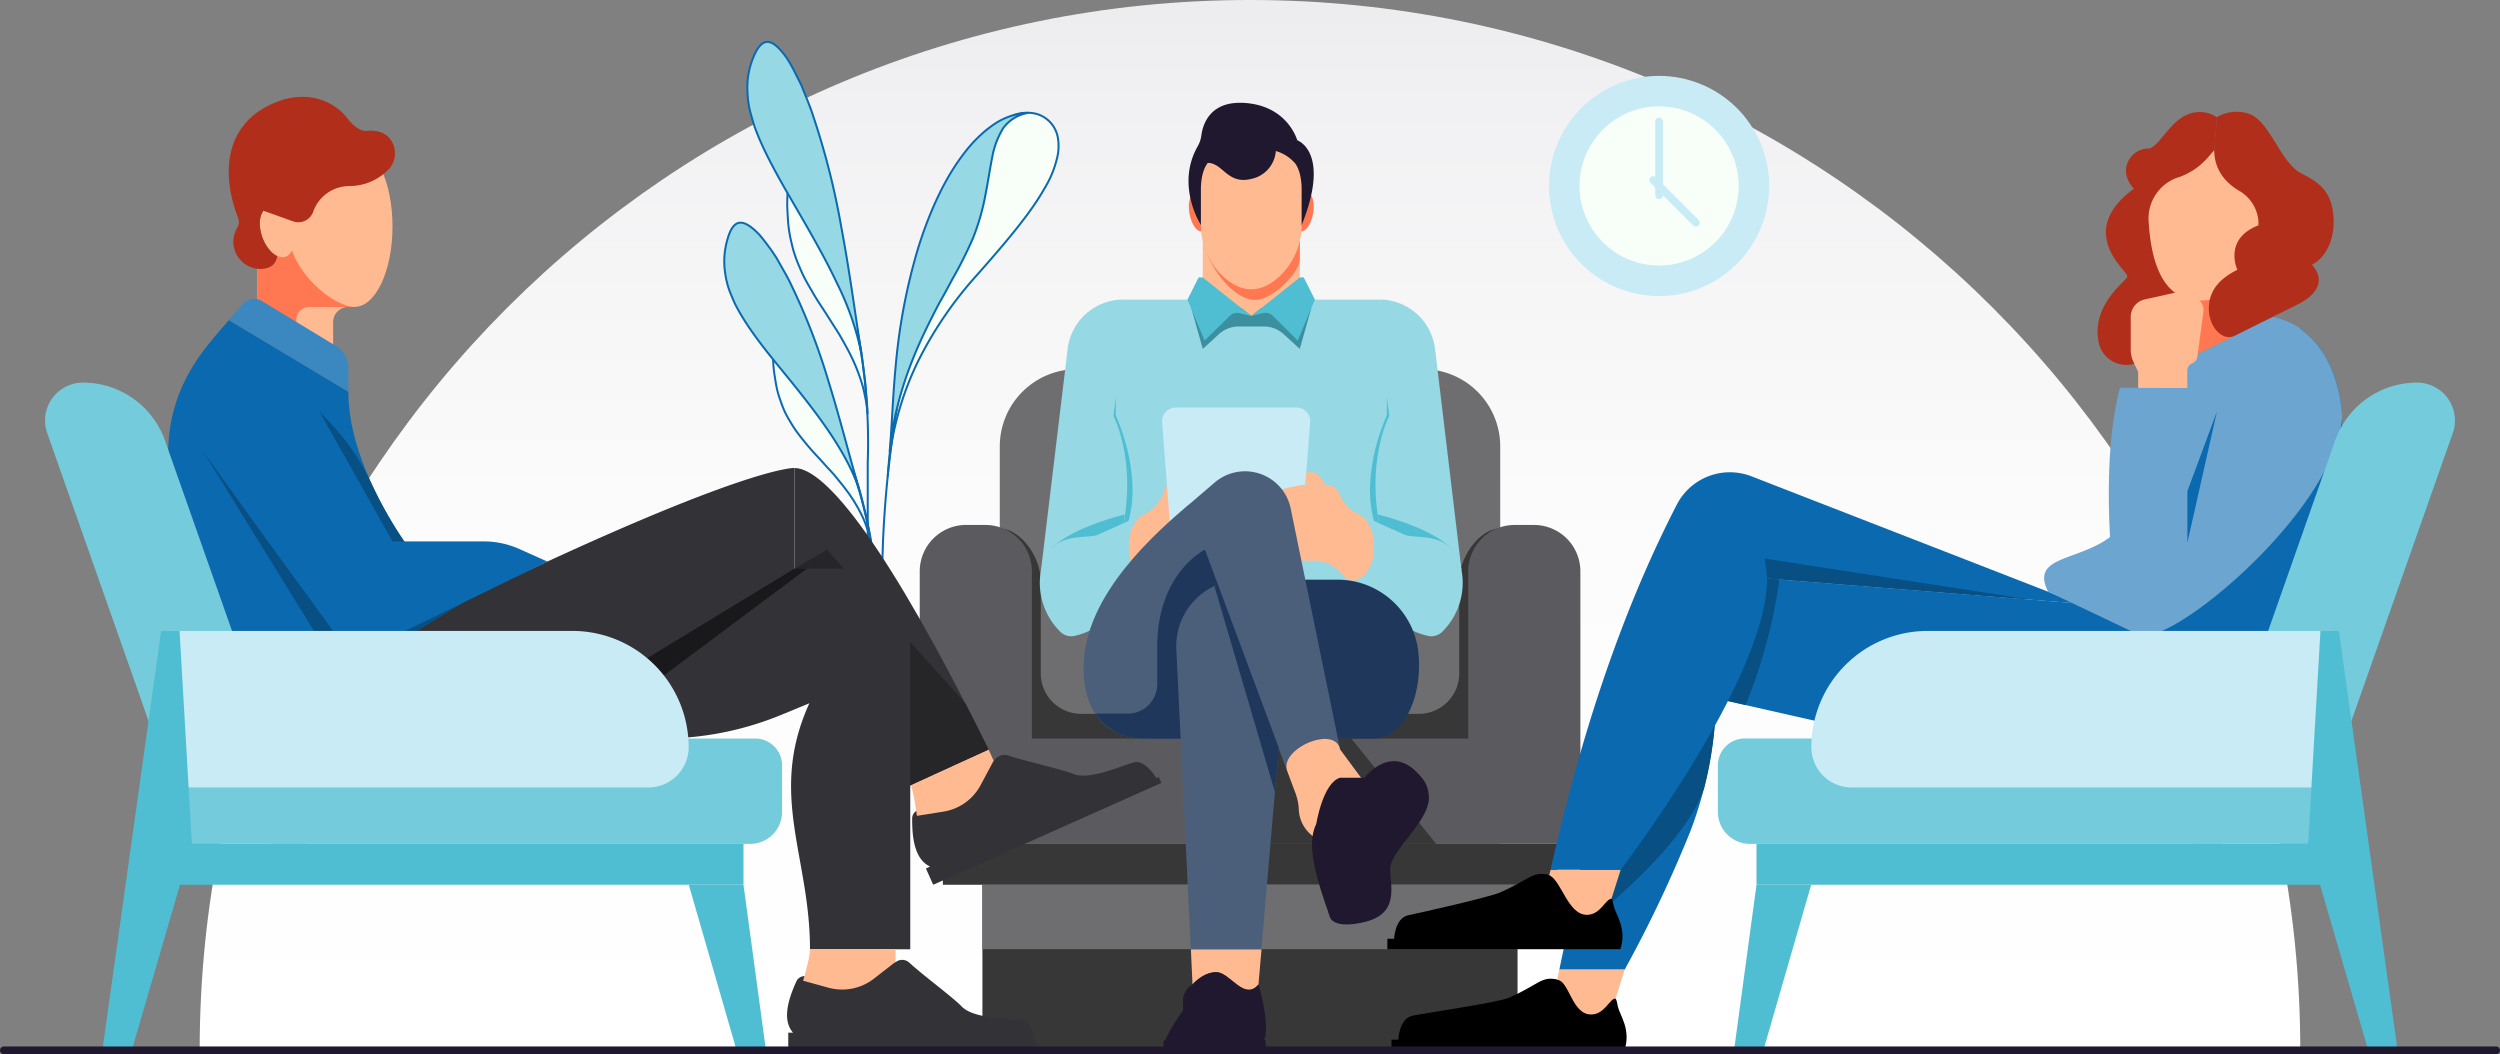 <svg xmlns="http://www.w3.org/2000/svg" xmlns:xlink="http://www.w3.org/1999/xlink" width="601.86" height="253.78" viewBox="0 0 601.86 253.78"><rect x="0" y="0" width="601.86" height="253.78" fill="#808080" stroke="none"/><defs><linearGradient id="a" x1="300.93" y1="251.24" x2="300.93" y2="-86.41" gradientUnits="userSpaceOnUse"><stop offset="0" stop-color="#fff"/><stop offset="0.36" stop-color="#fcfcfc"/><stop offset="0.67" stop-color="#f1f1f3"/><stop offset="0.95" stop-color="#e0e0e4"/><stop offset="1" stop-color="#dcdce1"/></linearGradient></defs><path d="M300.93,0C161.28,0,48.07,113.21,48.07,252.86H553.78C553.78,113.21,440.58,0,300.93,0Z" style="fill:url(#a)"/><path d="M213.72,114.67a73.54,73.54,0,0,1,7.13-27.35A92.64,92.64,0,0,1,235.3,66.1c7.88-8.9,13.09-15.28,16.06-20.58a24.69,24.69,0,0,0,3-7,12,12,0,0,0,.32-5.33,7.23,7.23,0,0,0-5.15-5.77,9.15,9.15,0,0,0-8.12,1.86,197,197,0,0,0-18.89,41,181.58,181.58,0,0,0-5.75,21.92A175.26,175.26,0,0,0,213.72,114.67Z" style="fill:#f7fff8;stroke:#0a69af;stroke-miterlimit:10;stroke-width:0.485px"/><path d="M233.32,42.36c-15.06,30.06-21,67.36-21,99.52v22.4" style="fill:none;stroke:#0a69af;stroke-miterlimit:10;stroke-width:0.485px"/><path d="M214.17,108.76c.53-5.52.72-13.19,1.57-21.83A142,142,0,0,1,221,59.85c2.76-8.89,6.55-17.16,11.2-23.07a31.84,31.84,0,0,1,3.58-4,26.88,26.88,0,0,1,3.75-3,15.64,15.64,0,0,1,8-2.6,9.26,9.26,0,0,0-6,3.65,20,20,0,0,0-2.64,6.93c-.56,2.75-1,5.83-1.65,9.12a54.45,54.45,0,0,1-3.05,10.57,99.74,99.74,0,0,1-4.9,9.73c-.93,1.75-1.91,3.58-3,5.49-.54.94-1,1.92-1.54,2.93l-1.53,3.07C219.15,87,215.3,97.08,214.17,108.76Z" style="fill:#96d8e4;stroke:#0a69af;stroke-miterlimit:10;stroke-width:0.485px"/><path d="M208.85,99.69a28.17,28.17,0,0,0-.62-4.38,28.83,28.83,0,0,0-1.09-4.11,45.51,45.51,0,0,0-3.27-7.45c-.63-1.17-1.28-2.31-1.92-3.42l-2.08-3.25c-1.31-2.15-2.77-4.2-4-6.29-.59-1.05-1.22-2.09-1.8-3.15a32.81,32.81,0,0,1-1.56-3.28,33.7,33.7,0,0,1-1.31-3.45c-.39-1.19-.64-2.46-.94-3.75A30.5,30.5,0,0,1,189.7,53c-.08-1.47-.21-3-.17-4.63s.15-3.42.26-5.27.4-3.9.69-6.06a143.18,143.18,0,0,1,12.91,30.22l1.08,4,.54,2,.45,2,.89,4,.72,4c.53,2.69.78,5.43,1.15,8.15.17,1.36.24,2.73.36,4.1S208.84,98.31,208.85,99.69Z" style="fill:#f7fff8;stroke:#0a69af;stroke-miterlimit:10;stroke-width:0.485px"/><path d="M187,31.38a139.25,139.25,0,0,1,21.9,80v52.92" style="fill:none;stroke:#0a69af;stroke-miterlimit:10;stroke-width:0.485px"/><path d="M207.39,85.14a68.72,68.72,0,0,0-5.91-17c-3-6.37-6.87-13-10.54-19.32s-7.09-12.35-9.19-18.07c-.25-.72-.47-1.44-.67-2.16s-.41-1.41-.57-2.11a22.82,22.82,0,0,1-.56-4.25,19,19,0,0,1,1.38-8.35c1.81-4.48,3.83-4.78,6.41-2a18.27,18.27,0,0,1,2,2.6c.66,1.07,1.33,2.3,2,3.68.35.68.71,1.4,1.07,2.15s.65,1.58,1,2.41c.66,1.68,1.41,3.43,2,5.35a182,182,0,0,1,6.76,26.81C204.45,64.76,205.8,75.07,207.39,85.14Z" style="fill:#96d8e4;stroke:#0a69af;stroke-miterlimit:10;stroke-width:0.485px"/><path d="M209.77,130.94a22.63,22.63,0,0,0-1.05-3.82,24.38,24.38,0,0,0-1.47-3.52,37.64,37.64,0,0,0-3.94-6.19c-.73-.94-1.47-1.86-2.21-2.76s-1.57-1.73-2.34-2.58c-1.49-1.71-3.09-3.3-4.48-5-.68-.84-1.38-1.66-2-2.51a23.87,23.87,0,0,1-1.8-2.66,26.06,26.06,0,0,1-1.58-2.85c-.47-1-.82-2.09-1.22-3.19a23.36,23.36,0,0,1-.9-3.62c-.21-1.31-.46-2.65-.57-4.15S186,85,186,83.28s0-3.63.11-5.67a120.17,120.17,0,0,1,15.26,25.15l1.43,3.41.71,1.7.63,1.73,1.25,3.47,1.09,3.52c.78,2.33,1.29,4.74,1.92,7.12.3,1.19.49,2.41.75,3.61S209.62,129.72,209.77,130.94Z" style="fill:#f7fff8;stroke:#0a69af;stroke-miterlimit:10;stroke-width:0.485px"/><path d="M182.21,73.05a116.06,116.06,0,0,1,28.73,67.73c0,.36,0,.73,0,1.09v22.41" style="fill:none;stroke:#0a69af;stroke-miterlimit:10;stroke-width:0.485px"/><path d="M206.91,118.16c-1.17-4-3.83-9.08-7.38-14.31s-7.88-10.56-12-15.59-7.88-9.89-10.39-14.73c-.31-.62-.58-1.24-.84-1.87s-.52-1.21-.74-1.83a20.21,20.21,0,0,1-.94-3.83,18.7,18.7,0,0,1,.43-8.09c1.22-4.57,3.07-5.27,5.82-3.18a15.47,15.47,0,0,1,2.18,2.05c.74.88,1.51,1.9,2.32,3,.41.57.82,1.18,1.24,1.81s.8,1.34,1.21,2.06c.8,1.43,1.7,2.91,2.49,4.59a152.83,152.83,0,0,1,9.09,23.39C202.12,100.34,204.39,109.39,206.91,118.16Z" style="fill:#96d8e4;stroke:#0a69af;stroke-miterlimit:10;stroke-width:0.485px"/><circle cx="399.42" cy="44.77" r="26.5" transform="translate(13.9 158.42) rotate(-22.82)" style="fill:#c8ebf5"/><circle cx="399.42" cy="44.77" r="19.16" transform="translate(85.33 295.54) rotate(-45)" style="fill:#f7fff8"/><line x1="399.42" y1="47.01" x2="399.42" y2="29.25" style="fill:none;stroke:#c8ebf5;stroke-linecap:round;stroke-miterlimit:10;stroke-width:1.859px"/><line x1="398.01" y1="43.36" x2="408.25" y2="53.6" style="fill:none;stroke:#c8ebf5;stroke-linecap:round;stroke-miterlimit:10;stroke-width:1.859px"/><path d="M259.29,88.87h83.28a18.6,18.6,0,0,1,18.6,18.6v95.68a0,0,0,0,1,0,0H240.69a0,0,0,0,1,0,0V107.47A18.6,18.6,0,0,1,259.29,88.87Z" style="fill:#6e6e71"/><path d="M351.3,139.88v22.24a9.74,9.74,0,0,1-9.74,9.74H260.3a9.74,9.74,0,0,1-9.74-9.74V139.88c0-5.8-4.94-12.64-9.87-12.64v74.09H361.17V127.24C356.24,127.24,351.3,134.08,351.3,139.88Z" style="fill:#373738"/><rect x="236.51" y="213" width="128.83" height="39.86" style="fill:#373738"/><rect x="236.51" y="213" width="128.83" height="15.51" style="fill:#6e6e71"/><rect x="226.99" y="203.15" width="147.88" height="9.85" transform="translate(601.86 416.15) rotate(180)" style="fill:#373738"/><path d="M231.3,177.79H370.56a9.9,9.9,0,0,1,9.9,9.9v10.83a4.63,4.63,0,0,1-4.63,4.63H226a4.63,4.63,0,0,1-4.63-4.63V187.69a9.9,9.9,0,0,1,9.9-9.9Z" style="fill:#5b5b5f"/><polygon points="325.32 177.8 345.75 203.15 300.93 203.15 300.93 177.92 325.32 177.8" style="fill:#373738"/><polygon points="312.92 58.05 312.92 67.66 301.24 76.09 289.56 67.66 289.56 58.05 312.92 58.05" style="fill:#ffba92"/><path d="M290.69,61.38c3,6.79,8.25,11.5,12.38,10.74s9.85-6.86,9.85-9.61V58.05Z" style="fill:#ff7852"/><path d="M290.75,50.71c.44,2.59-.19,4.84-1.41,5s-2.55-1.75-3-4.34.19-4.84,1.41-5S290.32,48.12,290.75,50.71Z" style="fill:#ff7852"/><path d="M311.72,50.71c-.43,2.59.2,4.84,1.41,5s2.55-1.75,3-4.34-.19-4.84-1.4-5S312.16,48.12,311.72,50.71Z" style="fill:#ff7852"/><path d="M289.11,54.16s-6.14-9.44-.8-18.89a7,7,0,0,0,.89-2.57c.34-2.65,2-8.38,10.22-7.93,10.61.59,12.88,9,12.88,9s8.19,2.74,1.06,20.44Z" style="fill:#20182f"/><path d="M290.78,39.22s-1.67,1.71-1.67,6.43v8.51a16.92,16.92,0,0,0,4.94,12c1.93,1.92,4.36,3.48,7.19,3.48s5.25-1.56,7.18-3.48a16.92,16.92,0,0,0,4.94-12V45.65c0-4.72-1.66-6.43-1.66-6.43a9.72,9.72,0,0,0-4.55-2.86,7.42,7.42,0,0,1-5.91,6.71C295.48,44.5,294.41,39.22,290.78,39.22Z" style="fill:#ffba92"/><path d="M334.32,140.71s-3.55-25.36-1.1-33.49-.92-35.1-.92-35.1H308.22l-7,5.22-6.47-5.22h-24.6s-4.25,23.88-1.81,32,1.51,36.58,1.51,36.58h64.45Z" style="fill:#96d8e4"/><path d="M315.68,74.21,312.92,84l-3.86-3.52a7.07,7.07,0,0,0-4.78-1.88h-6.09a7.07,7.07,0,0,0-4.78,1.88L289.56,84l-2.76-9.83h12.07l2.37,1.88,2.36-1.88Z" style="fill:#3c8f9e"/><path d="M289.56,66.79h-1l-2.68,5.33L290,82,296,76.1a2.62,2.62,0,0,1,2.49-.7l2.76.69Z" style="fill:#50bed2"/><path d="M312.92,66.79h.95l2.68,5.33L312.43,82l-5.95-5.92a2.62,2.62,0,0,0-2.49-.7l-2.75.69Z" style="fill:#50bed2"/><path d="M268.61,95.55V100s6.43,13.47,3.08,25.45l-5.2,2.81-.6-32.72Z" style="fill:#50bed2"/><path d="M250.61,137.3,257,84.24a13.5,13.5,0,0,1,13.21-12.12h0s.4,9.73-2.17,28c0,0,5.36,10,2.47,25.88Z" style="fill:#96d8e4"/><path d="M253.25,135.8,270.47,126c.13-.74.23-1.45.33-2.16-.31.08-12.5,3-17.55,8.08Z" style="fill:#50bed2"/><path d="M280.93,116.71,280,119a9.27,9.27,0,0,1-4.71,4.89c-2.39,1.07-4.59,5.66-3.13,11.16,1.08,4.05,4.61,6.05,6.48,4,2.27-2.34,3.7-4,3.7-4h8.77v-18.3Z" style="fill:#ffba92"/><path d="M272.16,135c-1.46-5.5.74-10.09,3.13-11.16-3.58,1.6-9,4-10.92,4.87-2.91,1.27-11.77-1.27-13.76,8.58A16.54,16.54,0,0,0,255.17,152a3.68,3.68,0,0,0,3.41,1.11c6.86-1.38,15.31-9.16,20.06-14.06C276.77,141.06,273.24,139.06,272.16,135Z" style="fill:#96d8e4"/><path d="M312.65,137.3H282.52l-2.75-35.57A3.3,3.3,0,0,1,283,98.11h29.19a3.3,3.3,0,0,1,3.22,3.62Z" style="fill:#c8ebf5"/><path d="M333.87,95.55V100s-6.44,13.47-3.09,25.45l5.21,2.81.59-32.72Z" style="fill:#50bed2"/><path d="M351.86,137.3l-6.35-53.06A13.49,13.49,0,0,0,332.3,72.12h0s-.39,9.73,2.17,28c0,0-5.36,10-2.47,25.88Z" style="fill:#96d8e4"/><path d="M349.22,135.8,332,126c-.13-.74-.23-1.45-.33-2.16.32.08,12.51,3,17.55,8.08Z" style="fill:#50bed2"/><path d="M330.31,135c1.46-5.5-.74-10.09-3.12-11.16,3.57,1.6,9,4,10.92,4.87,2.9,1.27,11.76-1.27,13.75,8.58A16.54,16.54,0,0,1,347.3,152a3.67,3.67,0,0,1-3.41,1.11c-6.86-1.38-15.3-9.16-20.06-14.06C325.7,141.06,329.24,139.06,330.31,135Z" style="fill:#96d8e4"/><path d="M327.14,123.83a9,9,0,0,1-4.65-4.84,3.54,3.54,0,0,0-3.2-2.28h-4.78a10.72,10.72,0,0,0-2.26.25l-9.52,2.14a2.45,2.45,0,0,0-1.87,2.42h0l-1.9.54a1.78,1.78,0,0,0-1.26,1.72v3.55a2,2,0,0,0,1.8,2l12.25,1.06-8.58,1.47a1.58,1.58,0,0,0,.24,3.13h13a8.49,8.49,0,0,1,6.2,2.71c.38.41.79.85,1.24,1.31,1.87,2,5.41,0,6.48-4C331.78,129.47,329.54,124.85,327.14,123.83Z" style="fill:#ffba92"/><path d="M314.47,113.72h1.4a2,2,0,0,1,1.5.71l1.92,2.28h-5.05Z" style="fill:#ffba92"/><path d="M321.8,139.55a19.59,19.59,0,0,1,19.59,16.88c1.36,10.85-3.37,21.37-10.61,21.37H278.59c-11.32,0-23.42-25.78-8.72-38.25Z" style="fill:#1e375a"/><path d="M286.1,121.54c-7.05,6.07-25.24,21.47-25.24,39.16S275,177.8,275,177.8h25.91V139.55Z" style="fill:#4b5f7b"/><path d="M294.68,132l-4.58.31s-11.51,5.55-11.51,23.42v9a7.06,7.06,0,0,1-7.06,7.07h-7.85A13.68,13.68,0,0,0,275,177.8h25.91V139.55Z" style="fill:#1e375a"/><path d="M299.28,139.55a16,16,0,0,0-16.09,16.68l3.49,72.28h17l7.63-88.89Z" style="fill:#4b5f7b"/><path d="M287.09,237s2.45-2.95,5.72-2.95,6.72,7.05,10.16,2.95l.73-8.44h-17Z" style="fill:#ffba92"/><path d="M303,237c-3.44,4.1-6.88-2.95-10.16-2.95s-5.72,2.95-5.72,2.95h0a4.49,4.49,0,0,0-2.31,3.92v2.31s-3.6,5.09-4.26,7.22h-.44V252a.84.84,0,0,0,.83.84h22.93a.84.84,0,0,0,.83-.84V250.4h-.41S306,247.88,303,237Z" style="fill:#20182f"/><path d="M322.63,180.43l-11.9-58a11.22,11.22,0,0,0-18.28-6.28l-6.35,5.43,23.79,64.09C307.9,180.27,321.41,174.48,322.63,180.43Z" style="fill:#4b5f7b"/><path d="M322.63,180.43c-1.22-6-14.73-.16-12.74,5.2l2,5.36a12.54,12.54,0,0,1,.79,4,8.45,8.45,0,0,0,3.41,6.33l12.45-12.9Z" style="fill:#ffba92"/><polygon points="292.36 141.07 306.94 190.72 307.86 180.03 293.21 140.7 292.36 141.07" style="fill:#1e375a"/><path d="M320,220.24c-2.79-7.93-5.74-16.78-3.12-21.86,0,0,1.59-9.95,5.73-11.14h5.9s6.7-9,13.76,0Z" style="fill:#20182f"/><path d="M320,220.24s-3.78-12.52,7-26,16.88-8.2,17-2.3-9.5,13-9.34,17.39,2.13,10.69-6.23,12.66S320,220.24,320,220.24Z" style="fill:#20182f"/><path d="M232.58,126.38h4.66a11.18,11.18,0,0,1,11.18,11.18v53.16a0,0,0,0,1,0,0h-27a0,0,0,0,1,0,0V137.55a11.18,11.18,0,0,1,11.18-11.18Z" style="fill:#5b5b5f"/><path d="M364.63,126.38h4.66a11.18,11.18,0,0,1,11.18,11.18v53.16a0,0,0,0,1,0,0h-27a0,0,0,0,1,0,0V137.55A11.18,11.18,0,0,1,364.63,126.38Z" style="fill:#5b5b5f"/><path d="M220.9,195.06h0a2.18,2.18,0,0,0-1.3,2c0,3.16.1,9.63,4.31,11.55l-1,.47,1.75,3.92,54.94-24.52-.63-1.44-.6.27s-2.61-4.47-5.39-3.77-10.62,4.36-14.52,2.81c-3.09-1.23-11.24-3-15.89-4.51a3,3,0,0,0-3.31,1.35Z" style="fill:#323237"/><path d="M219.17,188.82c.86,1.94,1.57,7.59,1.57,7.59l6.29-1a12.35,12.35,0,0,0,9.05-6.4l3.13-5.86L238,180.43Z" style="fill:#ffba92"/><path d="M191.25,112.67c7.57,0,22.58,18.9,46.73,67.76l-23.37,10.69s-23.36-27.26-23.36-54.22Z" style="fill:#323237"/><path d="M238,180.43c-1.92-3.9-3.78-7.58-5.59-11.1l-33.35-37-7.79,4.59c0,27,23.36,54.22,23.36,54.22Z" style="fill:#262629"/><path d="M170.09,158.46l21.16-21.56V112.67s-11.51-.76-77.85,31.2l-29.68,13-7.24,20.9H124A64.58,64.58,0,0,0,170.09,158.46Z" style="fill:#323237"/><path d="M62,61.78s-.13,13.46,0,13.33,18.2,12.2,18.2,12.2V77.57a3.67,3.67,0,0,1,3.67-3.68h1.45L70.69,58.54Z" style="fill:#ffba92"/><path d="M62,61.78s-.13,13.46,0,13.33,4.76,3.08,9.36,6.19V76.92a3,3,0,0,1,3-3H85.34L70.69,58.54Z" style="fill:#ff7852"/><path d="M94.49,54.59c0,10.67-4.12,19.31-9.15,19.3S69.2,65.21,69.23,54.54s11.14-19.31,16.18-19.3S94.51,43.91,94.49,54.59Z" style="fill:#ffba92"/><path d="M70.1,54.59c1.19,3.27.61,6.5-1.3,7.2s-4.44-1.4-5.63-4.68-.62-6.5,1.3-7.2S68.9,51.31,70.1,54.59Z" style="fill:#ffba92"/><path d="M63.4,50.73l7.14,2.55A3.79,3.79,0,0,0,75.39,51h0a9.23,9.23,0,0,1,8.73-6.21h0a13.05,13.05,0,0,0,9.25-3.84h0a5.63,5.63,0,0,0,.43-7.63c-1-1.21-2.77-2.07-5.53-1.81,0,0-1.92.53-4.78-3.18s-9.93-7.65-19.33-2.66c-9.77,5.19-11,16-6.83,26.84a2.65,2.65,0,0,1-.22,2.34,6.44,6.44,0,0,0-.93,3.51,6.59,6.59,0,0,0,6.39,6.39c2.75,0,3.9-1.3,4.17-3.1-2.35-1.1-4-4.49-4.16-7.23A5.56,5.56,0,0,1,63.4,50.73Z" style="fill:#b02e1a"/><path d="M55.09,77.09l3.33-3.9A3.58,3.58,0,0,1,63,72.45L80.93,83.32a6.1,6.1,0,0,1,2.94,5.22v5.8Z" style="fill:#3b87bf"/><path d="M55.09,77.09c-10,11.78-35.28,35,19.39,100.7h2a11.93,11.93,0,0,0,11.93-11.94h0a12,12,0,0,1,5.71-10.18l19.28-11.8h0A7.31,7.31,0,0,0,108,136.8l-7.46-2S83.87,114,83.87,94.34Z" style="fill:#0a69af"/><path d="M94.34,155.54l19.06-11.67A7.31,7.31,0,0,0,108,136.8l-7.46-2a97.63,97.63,0,0,1-11.08-18.33,54.38,54.38,0,0,0-9.86-14.53l-2.65-2.8L48.86,108.6,87.3,170.86a11.79,11.79,0,0,0,1.11-5.11A12,12,0,0,1,94.34,155.54Z" style="fill:#084f83"/><path d="M191.25,136.9h15a12.89,12.89,0,0,1,12.89,12.89v78.74H195c0-22.42-10.14-37.26-.15-59.22l-6.82,2.81a75.39,75.39,0,0,1-28.67,5.67H124Z" style="fill:#323237"/><polygon points="191.25 136.9 194.25 136.9 139.52 177.79 124.02 177.79 191.25 136.9" style="fill:#19191c"/><path d="M193.7,235h0a2.17,2.17,0,0,0-2,1.3c-1.27,2.9-3.84,8.84-.78,12.31h-1.15v4.29H250v-1.57h-.65s-.56-5.14-3.39-5.65-11.48-.34-14.41-3.35c-2.31-2.38-9.05-7.29-12.66-10.59a2.5,2.5,0,0,0-3.21-.14h0Z" style="fill:#323237"/><path d="M195,228.53c0,2.12-1.66,7.57-1.66,7.57l6.13,1.69a12.44,12.44,0,0,0,10.89-2.16l5.24-4.07v-3Z" style="fill:#ffba92"/><path d="M48.86,108.6c9.86,13.92,26.64,36.83,33,45.58A5.82,5.82,0,0,0,89,156.06l42.78-20.86-6.68-3a21.08,21.08,0,0,0-8.67-1.86H94.49l-22-39.14a16.67,16.67,0,0,0-9.23-7.62l-.45-.15A11.47,11.47,0,0,0,51.25,86l-.22.22A17.2,17.2,0,0,0,48.86,108.6Z" style="fill:#0a69af"/><path d="M73.13,177.79H181.8a6.48,6.48,0,0,1,6.48,6.48v11.2a7.69,7.69,0,0,1-7.69,7.69H66.66a0,0,0,0,1,0,0V184.27A6.48,6.48,0,0,1,73.13,177.79Z" style="fill:#73cbdb"/><polygon points="31.11 213 178.99 213 178.99 203.15 40.49 203.15 31.11 213" style="fill:#50bed2"/><path d="M46.18,203.15,11.37,104.27A9.12,9.12,0,0,1,20,92.11h0a20.94,20.94,0,0,1,19.74,14l34.18,97.06Z" style="fill:#73cbdb"/><path d="M40.49,151.89h97.3a28,28,0,0,1,28,28h0a9.69,9.69,0,0,1-9.69,9.69H40.49Z" style="fill:#c8ebf5"/><polygon points="38.79 151.89 24.65 252.86 31.72 252.86 46.19 203.15 43.23 151.89 38.79 151.89" style="fill:#50bed2"/><polygon points="178.99 213 184.4 252.86 177.33 252.86 165.82 213 178.99 213" style="fill:#50bed2"/><path d="M387.84,240h0c1.46,0,1.33,1,1.66,2.38.49,2.05,3.21,5.48,1.58,10.51H335V250.3h1.64s.17-5.1,3.43-5.78,20.63-3.18,23.23-4.33c7.21-3.19,7.75-5.23,11.6-4.38Z"/><path d="M375.41,233.38l-.52,2.43c2.94.46,3.55,8.42,8.14,8.42,3.34,0,4.45-3.85,5.91-3.85l2.22-7Z" style="fill:#ffba92"/><path d="M526.77,158.46l-4.32,5.63h0a13.7,13.7,0,0,1-13.7,13.7H470.22a129.14,129.14,0,0,1-28.52-3.19l-28.6-6.48a93.7,93.7,0,0,1-6.19,32.09,309.48,309.48,0,0,1-15.75,33.17H375.41l17.51-83.66a14.92,14.92,0,0,1,15.74-11.81l91.21,7.32Z" style="fill:#0a69af"/><path d="M428.39,139.49l-19.73-1.58a14.92,14.92,0,0,0-15.74,11.81L377,226c15-11,30-25.79,33.32-36.44a91.52,91.52,0,0,0,2.82-21.44l7.1,1.61A126.39,126.39,0,0,0,428.39,139.49Z" style="fill:#084f83"/><path d="M386.85,215.87h0c1.46,0,1.33.95,1.66,2.33.49,2,3.21,5.37,1.58,10.31H334V226h1.63s.17-5,3.43-5.67,19.4-4.32,22-5.45c7.21-3.13,7.75-5.14,11.59-4.3Z"/><path d="M373.3,209.38l-.33,1.31c3,1.4,4.48,9.55,9.07,9.55,3.34,0,4.45-3.86,5.91-3.86l2.22-7Z" style="fill:#ffba92"/><path d="M493.07,142.45l-71.41-27.78a14.37,14.37,0,0,0-18,6.86c-7.13,13.89-20,41.5-30.36,87.85h16.87s35.25-45.94,35.25-70.12l74.45,6Z" style="fill:#0a69af"/><path d="M425.42,139.26a32.64,32.64,0,0,0-.62-4.8l63.53,9.84Z" style="fill:#084f83"/><path d="M527,86.23c-12.21,7.86-12.35,16.36-12.15,26.65.52,26.15-28.31,16.67-21.77,29.57l33.7,16a15.8,15.8,0,0,0,22-8.84l13.71-38.92c3.83-10.89-.07-31.34-15.38-34.39Z" style="fill:#6ca5cf"/><path d="M553.78,79.13h0c-5.4,27.26-23.18,59.14-39.07,73.6l12.06,5.73a15.8,15.8,0,0,0,22-8.84l13.71-38.92C565.71,101.61,563.51,85.86,553.78,79.13Z" style="fill:#0a69af"/><path d="M533.72,28.24a7.48,7.48,0,0,0-7.21-.62c-4.32,1.81-7,8.14-9.39,8.14-3.91,0-7.71,5-3.37,9.71,0,0-6.6,4.18-6.76,10.14s5.15,9.82,5.15,11c0,.9-8.9,6.66-6.85,16a6.8,6.8,0,0,0,9.65,4.53l12.82-6.27,5.31-44.65Z" style="fill:#b02e1a"/><polygon points="538.06 67.86 526.99 72.04 526.99 86.23 538.06 80.78 538.06 67.86" style="fill:#ff7852"/><path d="M524.34,42.71a10.42,10.42,0,0,0-7.08,10.45c.5,8.51,2.73,19.19,12.43,19.19,13.36,0,14.49-17.06,14.49-27.2,0,0-7.08.16-11.11-9l-1.57,1.8a16.45,16.45,0,0,1-7.16,4.78Z" style="fill:#ffba92"/><path d="M538.06,80.78c-2.88,1.65-6.8-2.22-6.25-7.53.37-3.55,2.65-6.22,6.82-8.3,0,0-3.47-7.41,5.1-10.71v-.31a9.26,9.26,0,0,0-4.67-8c-2.86-1.68-6-4.7-6-9.85l.65-7.89a9.38,9.38,0,0,1,7.69-.8c4.86,1.69,7.23,10.61,11.78,13.84,1.62,1.15,6.19,2.51,7.81,7.09,1.81,5.15.76,12.69-4.43,15.45,0,0,5.32,4.83-3.05,9.34Z" style="fill:#b02e1a"/><path d="M526.6,93.4v37.24l-8.36,22-1.34.18c-3.77.44-7-3.26-7.47-7.13-1.42-11.58-3.51-35.58.94-52.33Z" style="fill:#6ca5cf"/><path d="M514.75,93.4V89.53l-1.1-2.31a7.08,7.08,0,0,1-.69-3V76.33a4.31,4.31,0,0,1,3.32-4.24l8.06-1.78a4,4,0,0,1,3,.53l1.59,1a3.4,3.4,0,0,1,1.52,3.31L529,85.89a1.92,1.92,0,0,1-1.21,1.55h0a1.91,1.91,0,0,0-1.22,1.8V93.4Z" style="fill:#ffba92"/><path d="M518.24,152.68c11-2.76,43.7-31.24,45.61-52,0,0,0-16-11.75-22.56,0,0-15.3-1.67-18.38,21l-7.12,19.2Z" style="fill:#6ca5cf"/><polygon points="526.6 118.24 526.6 130.64 533.72 99.04 526.6 118.24" style="fill:#0a69af"/><path d="M413.58,177.79H527.52a7.69,7.69,0,0,1,7.69,7.69v11.2a6.48,6.48,0,0,1-6.48,6.48H420.06a6.48,6.48,0,0,1-6.48-6.48V177.79A0,0,0,0,1,413.58,177.79Z" transform="translate(948.78 380.94) rotate(180)" style="fill:#73cbdb"/><polygon points="570.74 213 422.87 213 422.87 203.15 561.37 203.15 570.74 213" style="fill:#50bed2"/><path d="M555.67,203.15l34.82-98.88a9.12,9.12,0,0,0-8.6-12.16h0a20.94,20.94,0,0,0-19.74,14L528,203.15Z" style="fill:#73cbdb"/><path d="M561.37,151.89h-97.3a28,28,0,0,0-28,28h0a9.7,9.7,0,0,0,9.7,9.69H561.37Z" style="fill:#c8ebf5"/><polygon points="563.07 151.89 577.21 252.86 570.14 252.86 555.67 203.15 558.63 151.89 563.07 151.89" style="fill:#50bed2"/><polygon points="422.87 213 417.46 252.86 424.52 252.86 436.03 213 422.87 213" style="fill:#50bed2"/><line x1="0.93" y1="252.86" x2="600.93" y2="252.86" style="fill:none;stroke:#20182f;stroke-linecap:round;stroke-miterlimit:10;stroke-width:1.859px"/></svg>